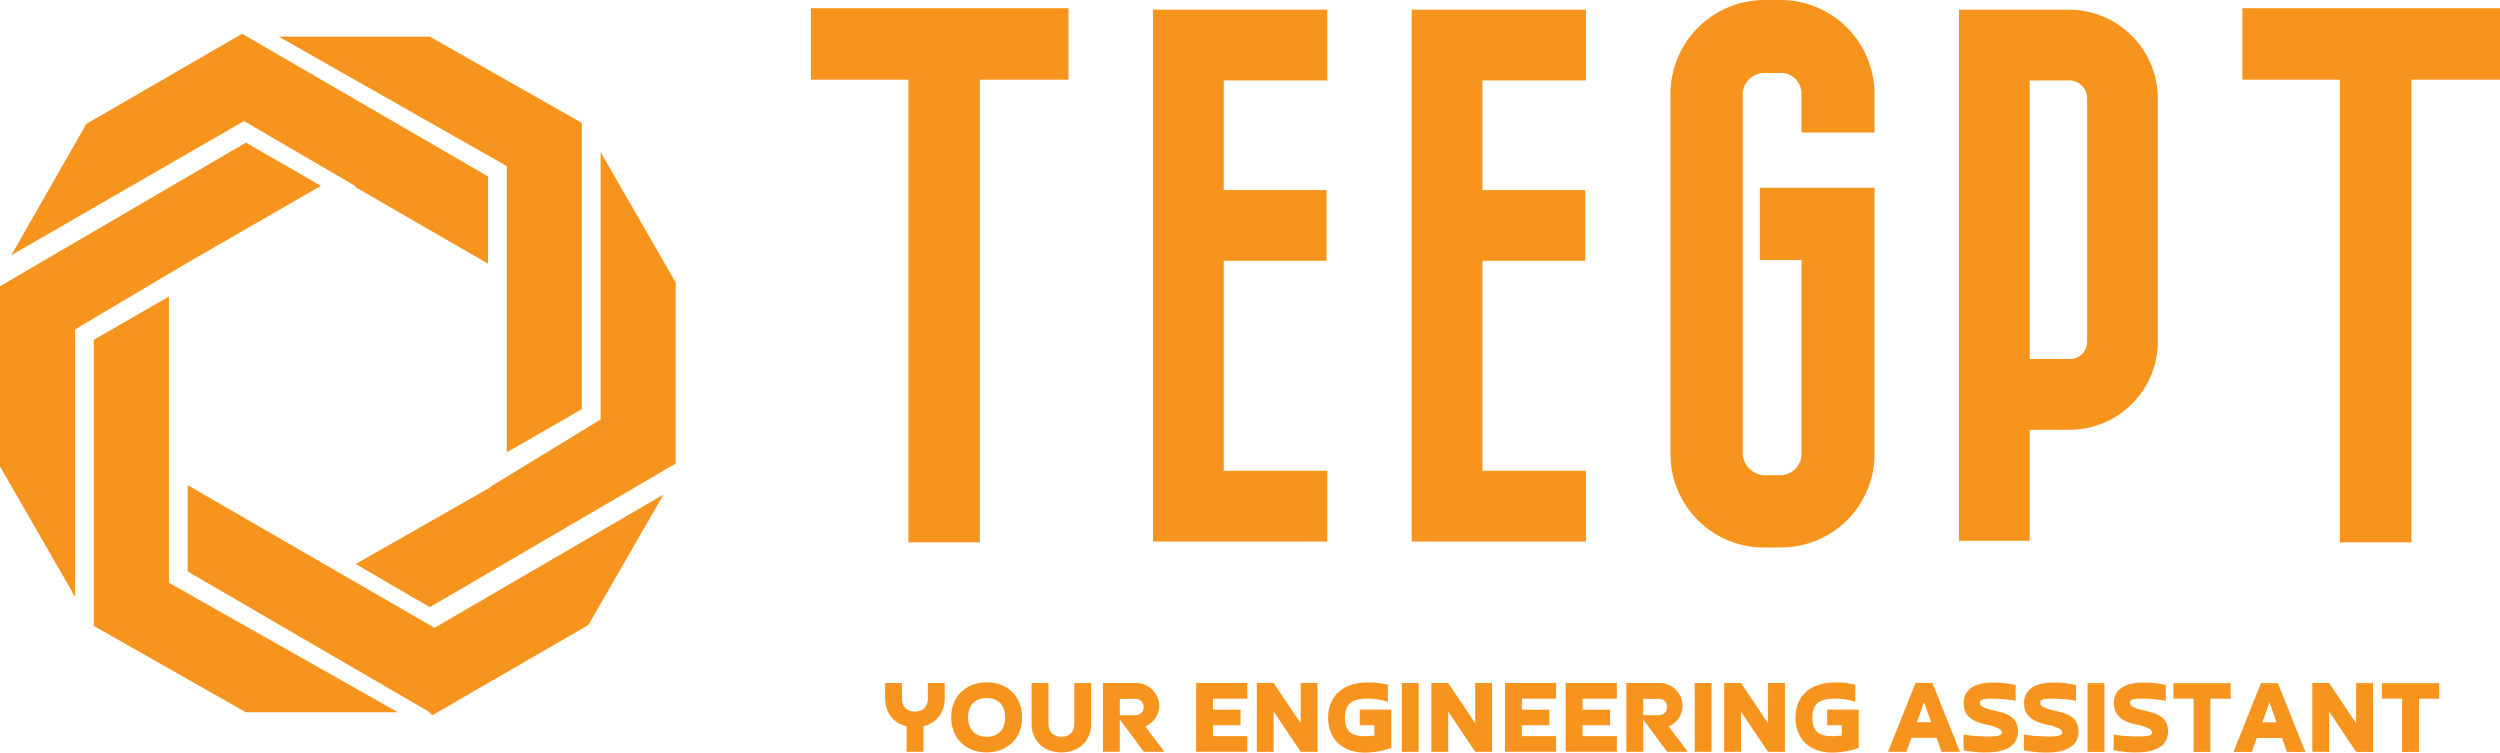 <?xml version="1.0" encoding="utf-8"?>
<svg xmlns="http://www.w3.org/2000/svg" viewBox="0 0 999.72 300.94">
  <defs>
    <style>.cls-1{fill:#f7941e;}</style>
  </defs>
  <title>Asset 4</title>
  <g data-name="Layer 2" id="Layer_2">
    <g data-name="Layer 1" id="Layer_1-2">
      <g id="SvgjsG4964">
        <polygon class="cls-1" points="232.67 163.62 232.67 49.16 171.87 14.64 111.46 14.64 202.65 66.42 202.65 118.59 202.65 180.88 232.67 163.62"/>
        <polygon class="cls-1" points="75.05 228.54 171.87 284.83 171.5 284.83 173 285.96 235.29 249.93 265.32 197.77 173.75 251.06 75.05 194.01 75.05 228.54"/>
        <polygon class="cls-1" points="195.89 194.77 196.27 194.77 142.23 225.54 171.87 242.8 270.19 185.38 270.19 112.96 240.17 60.79 240.17 167.75 195.89 194.77"/>
        <polygon class="cls-1" points="195.14 70.55 96.82 13.51 34.52 49.54 4.5 102.07 97.57 48.41 142.6 74.68 141.85 74.68 195.14 105.45 195.14 70.55"/>
        <polygon class="cls-1" points="98.32 57.04 0 114.46 0 186.51 30.02 238.67 30.02 131.72 74.3 105.45 74.3 105.45 128.34 74.3 98.32 57.04"/>
        <polygon class="cls-1" points="37.53 135.85 37.53 250.31 98.32 284.83 159.12 284.83 67.55 233.04 67.55 180.88 67.55 118.59 37.53 135.85"/>
      </g>
      <g id="SvgjsG4965">
        <path class="cls-1" d="M427.29,3.28V31.87H391.85v185h-28.6v-185h-39V3.28Zm103.17,101h-41.1v84h41.4v28.3h-69.7V3.87h69.7v28.3h-41.4V76h41.1Zm103.47,0H592.82v84h41.4v28.3H564.53V3.87h69.69v28.3h-41.4V76h41.11Zm78.14,114.67h-6.55A37.37,37.37,0,0,1,668,181.39V37.83A37.63,37.63,0,0,1,705.52,0h6.55A37.63,37.63,0,0,1,749.6,37.83V53H720.41V37.83c0-5.07-3.57-8.64-8.34-8.64h-6.55a8.64,8.64,0,0,0-8.64,8.64V181.39a9.06,9.06,0,0,0,8.64,8.64h6.55a8.58,8.58,0,0,0,8.34-8.64V104H703.73V75.06H749.6V181.39A37.37,37.37,0,0,1,712.07,218.92Zm99.6-47.06v44.38h-28.3V3.87h44.08A35.6,35.6,0,0,1,862.9,39.61v96.81a35.34,35.34,0,0,1-35.45,35.44Zm0-139.69V143.56h15.78a6.88,6.88,0,0,0,7.15-7.14V39.61a7.12,7.12,0,0,0-7.15-7.44ZM999.72,3.28V31.87H964.28v185H935.69v-185h-39V3.28Z"/>
      </g>
      <g id="SvgjsG4966">
        <path class="cls-1" d="M362.54,300.63v-10.2c-5.44-1.22-8.58-5.71-8.58-11.11v-6.2h6.74v6.2c0,3.24,1.93,5.22,5.17,5.22s5.17-1.93,5.17-5.22v-6.2h6.74v6.2c0,5.49-3.19,9.85-8.5,11.11v10.2Zm32-6c4.9,0,7.42-3.15,7.42-7.73,0-4.86-2.7-7.74-7.42-7.74-4.94,0-7.41,3.15-7.41,7.74C387.13,291.64,389.87,294.61,394.54,294.61Zm0,6.24c-8.45,0-14.16-5.75-14.16-14,0-8.5,6-14,14.16-14,8.5,0,14.16,5.71,14.16,14C408.7,295.41,402.77,300.85,394.54,300.85Zm35.06-27.73h6.74v16.27c0,7.15-5.12,11.46-11.91,11.46-7,0-11.91-4.58-11.91-11.46V273.12h6.74v16.27c0,3.24,1.93,5.22,5.17,5.22s5.17-1.94,5.17-5.22Zm18.2,6.34V286h6.29a3.28,3.28,0,0,0,0-6.56Zm10.2,11c1.26,1.71,2.52,3.42,3.82,5.08s2.52,3.37,3.78,5.08h-8.23c-1.61-2.16-3.19-4.32-4.76-6.47s-3.19-4.27-4.81-6.43v12.9h-6.74V273.12h13a9.26,9.26,0,0,1,9.49,9.08A9.06,9.06,0,0,1,458,290.47Zm20.32-17.35h20.45v6.25H485.06v4.4h11V290h-11v4.36h13.71v6.25H478.32Zm41.8,0h6.74v27.51h-6.74l-10.79-16.09v16.09h-6.74V273.12h6.74l10.79,16.09Zm36.22,10.65v15.29a31.66,31.66,0,0,1-10.61,1.88c-8.76,0-14.65-5.26-14.65-13.93,0-9.48,7.06-14.11,15.69-14.11.58,0,1.21,0,1.93,0s1.39.14,2.16.18a25.05,25.05,0,0,1,4.13.77v6.87a12.26,12.26,0,0,0-1.66-.58l-2.07-.41a24.37,24.37,0,0,0-4.45-.36c-5.7,0-9,1.76-9,7.6s3,7.42,8.14,7.42c.54,0,1.12-.05,1.75-.09l1.89-.14V290h-5.84v-6.25Zm4.23-10.65h6.74v27.51h-6.74Zm29.35,0h6.74v27.51h-6.74l-10.79-16.09v16.09h-6.74V273.12h6.74l10.79,16.09Zm11.91,0h20.45v6.25H608.57v4.4h11V290h-11v4.36h13.71v6.25H601.83Zm24.27,0h20.45v6.25H632.84v4.4h11V290h-11v4.36h13.71v6.25H626.1Zm31,6.34V286h6.29a3.28,3.28,0,0,0,0-6.56Zm10.2,11c1.26,1.71,2.52,3.42,3.82,5.08s2.52,3.37,3.78,5.08h-8.23c-1.62-2.16-3.19-4.32-4.76-6.47l-4.81-6.43v12.9h-6.74V273.12h13a9.26,9.26,0,0,1,9.48,9.08A9.05,9.05,0,0,1,667.31,290.47Zm10.38-17.35h6.74v27.51h-6.74Zm29.35,0h6.74v27.51H707l-10.79-16.09v16.09h-6.74V273.12h6.74L707,289.21Zm36.23,10.65v15.29a31.66,31.66,0,0,1-10.61,1.88c-8.76,0-14.65-5.26-14.65-13.93,0-9.48,7-14.11,15.68-14.11.59,0,1.22,0,1.94,0s1.39.14,2.15.18a25.17,25.17,0,0,1,4.14.77v6.87a13.32,13.32,0,0,0-1.66-.58l-2.07-.41a24.45,24.45,0,0,0-4.45-.36c-5.71,0-9,1.76-9,7.6s3,7.42,8.13,7.42c.54,0,1.13-.05,1.76-.09l1.88-.14V290h-5.84v-6.25Zm31.19,11.29H764.35l-2,5.57H755l11-27.51h6.75l11,27.51h-7.37Zm-7.91-6.25h5.71l-2.84-8ZM785.2,300v-6.33a16.67,16.67,0,0,0,2,.36,22.09,22.09,0,0,0,2.42.27l2.61.13c.9.05,1.75.09,2.52.09a20,20,0,0,0,4.49-.36c.86-.22,1.31-.63,1.31-1.26a1.73,1.73,0,0,0-.81-1.26,14.9,14.9,0,0,0-5-1.79c-5-1-9.49-3-9.49-8.63,0-6.7,6.34-8.27,11.78-8.27a37.75,37.75,0,0,1,9,1v6.34a16.39,16.39,0,0,0-1.75-.36l-2.39-.27a49.54,49.54,0,0,0-5.16-.27,14.88,14.88,0,0,0-4,.36c-.63.22-1,.49-1,1.21a1.68,1.68,0,0,0,.27.95,2.22,2.22,0,0,0,.9.76A16.55,16.55,0,0,0,797,284c1.12.27,2.24.59,3.41.9,4,1.08,6.56,3.28,6.56,7.51,0,7-6.92,8.45-12.49,8.45A40.18,40.18,0,0,1,785.2,300Zm24.14,0v-6.33a16.47,16.47,0,0,0,2,.36,22.56,22.56,0,0,0,2.43.27l2.61.13c.9.05,1.75.09,2.51.09a20,20,0,0,0,4.5-.36c.85-.22,1.3-.63,1.3-1.26a1.7,1.7,0,0,0-.81-1.26,14.75,14.75,0,0,0-5-1.79c-4.94-1-9.48-3-9.48-8.63,0-6.7,6.34-8.27,11.78-8.27a37.67,37.67,0,0,1,9,1v6.34a15.87,15.87,0,0,0-1.75-.36l-2.38-.27a49.73,49.73,0,0,0-5.17-.27,14.88,14.88,0,0,0-4,.36c-.63.22-1,.49-1,1.21a1.68,1.68,0,0,0,.27.95,2.16,2.16,0,0,0,.9.76,16.48,16.48,0,0,0,4.13,1.39c1.12.27,2.25.59,3.42.9,4,1.08,6.56,3.28,6.56,7.51,0,7-6.92,8.45-12.5,8.45A40.15,40.15,0,0,1,809.34,300Zm25.43-26.83h6.75v27.51h-6.75ZM845.25,300v-6.33a16.86,16.86,0,0,0,2,.36,22.56,22.56,0,0,0,2.43.27l2.61.13c.9.05,1.75.09,2.51.09a20,20,0,0,0,4.5-.36c.85-.22,1.3-.63,1.3-1.26a1.7,1.7,0,0,0-.81-1.26,14.75,14.75,0,0,0-5-1.79c-4.94-1-9.48-3-9.48-8.63,0-6.7,6.34-8.27,11.78-8.27a37.81,37.81,0,0,1,9,1v6.34a16.64,16.64,0,0,0-1.76-.36l-2.38-.27a49.73,49.73,0,0,0-5.17-.27,14.91,14.91,0,0,0-4,.36c-.63.22-1,.49-1,1.21a1.68,1.68,0,0,0,.27.95,2.16,2.16,0,0,0,.9.76A16.48,16.48,0,0,0,857,284c1.12.27,2.25.59,3.42.9,3.95,1.08,6.56,3.28,6.56,7.51,0,7-6.92,8.45-12.5,8.45A40.15,40.15,0,0,1,845.25,300Zm23.86-26.83H892v6.25h-8.09v21.26H877.2V279.37h-8.09v-6.25Zm43.46,21.94H902.46l-2,5.57h-7.32l11-27.51h6.74l11,27.51h-7.37Zm-7.91-6.25h5.71l-2.83-8Zm37.53-15.69h6.74v27.51h-6.74L931.4,284.54v16.09h-6.74V273.12h6.74l10.79,16.09Zm10.29,0h22.93v6.25h-8.09v21.26h-6.75V279.37h-8.09Z"/>
      </g>
    </g>
  </g>
</svg>